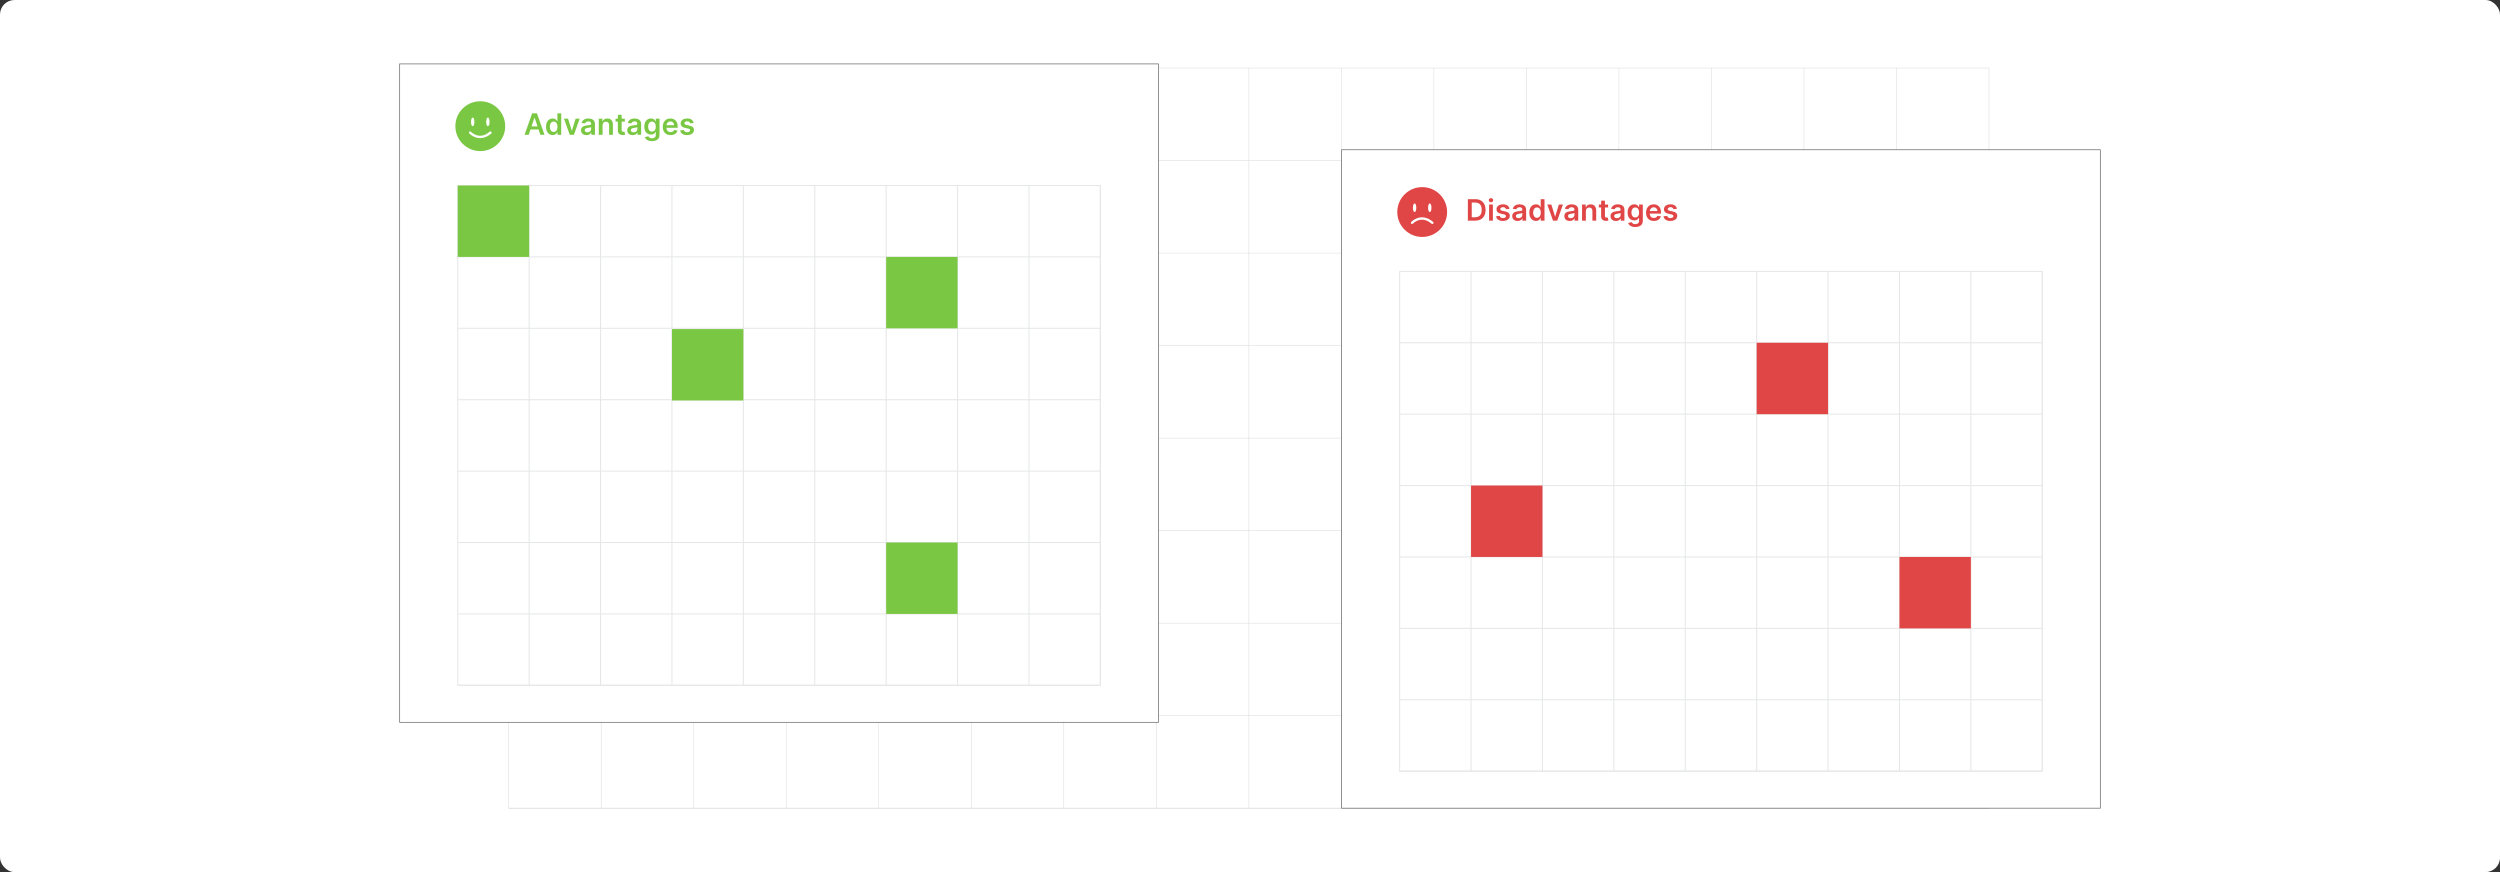 <?xml version="1.0" encoding="UTF-8"?><svg id="Layer_1" xmlns="http://www.w3.org/2000/svg" viewBox="0 0 860 300"><rect x="0" y="0" width="860" height="300" fill="#333333" stroke="none"/><rect y="0" width="860" height="300" rx="5" ry="5" fill="#fff" stroke-width="0"/><rect x="174.992" y="23.407" width="509.215" height="254.608" fill="none" stroke="#dbdcdd" stroke-miterlimit="10" stroke-width=".183"/><polyline points="684.207 278.014 652.379 278.014 620.552 278.014 588.724 278.014 556.897 278.014 525.069 278.014 493.254 278.014 461.427 278.014 429.599 278.014 397.772 278.014 365.944 278.014 334.117 278.014 302.289 278.014 270.462 278.014 238.647 278.014 206.819 278.014 174.992 278.014" fill="none" stroke="#dbdcdd" stroke-miterlimit="10" stroke-width=".183"/><line x1="174.988" y1="246.193" x2="684.206" y2="246.193" fill="none" stroke="#dbdcdd" stroke-miterlimit="10" stroke-width=".183"/><line x1="174.988" y1="214.367" x2="684.206" y2="214.367" fill="none" stroke="#dbdcdd" stroke-miterlimit="10" stroke-width=".183"/><line x1="174.988" y1="182.541" x2="684.206" y2="182.541" fill="none" stroke="#dbdcdd" stroke-miterlimit="10" stroke-width=".183"/><line x1="174.988" y1="150.714" x2="684.206" y2="150.714" fill="none" stroke="#dbdcdd" stroke-miterlimit="10" stroke-width=".183"/><line x1="174.988" y1="118.888" x2="684.206" y2="118.888" fill="none" stroke="#dbdcdd" stroke-miterlimit="10" stroke-width=".183"/><line x1="174.988" y1="87.062" x2="684.206" y2="87.062" fill="none" stroke="#dbdcdd" stroke-miterlimit="10" stroke-width=".183"/><line x1="174.988" y1="55.236" x2="684.206" y2="55.236" fill="none" stroke="#dbdcdd" stroke-miterlimit="10" stroke-width=".183"/><polyline points="652.379 278.014 652.379 246.187 652.379 214.372 652.379 182.544 652.379 150.717 652.379 118.889 652.379 87.062 652.379 55.234 652.379 23.407" fill="none" stroke="#dbdcdd" stroke-miterlimit="10" stroke-width=".183"/><polyline points="620.552 278.014 620.552 246.187 620.552 214.372 620.552 182.544 620.552 150.717 620.552 118.889 620.552 87.062 620.552 55.234 620.552 23.407" fill="none" stroke="#dbdcdd" stroke-miterlimit="10" stroke-width=".183"/><polyline points="588.724 278.014 588.724 246.187 588.724 214.372 588.724 182.544 588.724 150.717 588.724 118.889 588.724 87.062 588.724 55.234 588.724 23.407" fill="none" stroke="#dbdcdd" stroke-miterlimit="10" stroke-width=".183"/><polyline points="556.897 278.014 556.897 246.187 556.897 214.372 556.897 182.544 556.897 150.717 556.897 118.889 556.897 87.062 556.897 55.234 556.897 23.407" fill="none" stroke="#dbdcdd" stroke-miterlimit="10" stroke-width=".183"/><polyline points="525.069 278.014 525.069 246.187 525.069 214.372 525.069 182.544 525.069 150.717 525.069 118.889 525.069 87.062 525.069 55.234 525.069 23.407" fill="none" stroke="#dbdcdd" stroke-miterlimit="10" stroke-width=".183"/><polyline points="493.254 278.014 493.254 246.187 493.254 214.372 493.254 182.544 493.254 150.717 493.254 118.889 493.254 87.062 493.254 55.234 493.254 23.407" fill="none" stroke="#dbdcdd" stroke-miterlimit="10" stroke-width=".183"/><polyline points="461.427 278.014 461.427 246.187 461.427 214.372 461.427 182.544 461.427 150.717 461.427 118.889 461.427 87.062 461.427 55.234 461.427 23.407" fill="none" stroke="#dbdcdd" stroke-miterlimit="10" stroke-width=".183"/><polyline points="429.599 278.014 429.599 246.187 429.599 214.372 429.599 182.544 429.599 150.717 429.599 118.889 429.599 87.062 429.599 55.234 429.599 23.407" fill="none" stroke="#dbdcdd" stroke-miterlimit="10" stroke-width=".183"/><polyline points="397.772 278.014 397.772 246.187 397.772 214.372 397.772 182.544 397.772 150.717 397.772 118.889 397.772 87.062 397.772 55.234 397.772 23.407" fill="none" stroke="#dbdcdd" stroke-miterlimit="10" stroke-width=".183"/><polyline points="365.944 278.014 365.944 246.187 365.944 214.372 365.944 182.544 365.944 150.717 365.944 118.889 365.944 87.062 365.944 55.234 365.944 23.407" fill="none" stroke="#dbdcdd" stroke-miterlimit="10" stroke-width=".183"/><polyline points="334.117 278.014 334.117 246.187 334.117 214.372 334.117 182.544 334.117 150.717 334.117 118.889 334.117 87.062 334.117 55.234 334.117 23.407" fill="none" stroke="#dbdcdd" stroke-miterlimit="10" stroke-width=".183"/><polyline points="302.289 278.014 302.289 246.187 302.289 214.372 302.289 182.544 302.289 150.717 302.289 118.889 302.289 87.062 302.289 55.234 302.289 23.407" fill="none" stroke="#dbdcdd" stroke-miterlimit="10" stroke-width=".183"/><polyline points="270.462 278.014 270.462 246.187 270.462 214.372 270.462 182.544 270.462 150.717 270.462 118.889 270.462 87.062 270.462 55.234 270.462 23.407" fill="none" stroke="#dbdcdd" stroke-miterlimit="10" stroke-width=".183"/><polyline points="238.647 278.014 238.647 246.187 238.647 214.372 238.647 182.544 238.647 150.717 238.647 118.889 238.647 87.062 238.647 55.234 238.647 23.407" fill="none" stroke="#dbdcdd" stroke-miterlimit="10" stroke-width=".183"/><polyline points="206.819 278.014 206.819 246.187 206.819 214.372 206.819 182.544 206.819 150.717 206.819 118.889 206.819 87.062 206.819 55.234 206.819 23.407" fill="none" stroke="#dbdcdd" stroke-miterlimit="10" stroke-width=".183"/><rect x="137.491" y="21.985" width="261.003" height="226.495" fill="#fff" stroke="#666" stroke-miterlimit="10" stroke-width=".245"/><circle cx="165.22" cy="43.403" r="8.572" fill="#7ac743" stroke-width="0"/><ellipse cx="162.613" cy="41.927" rx=".579" ry="1.483" fill="#fff" stroke-width="0"/><ellipse cx="167.828" cy="41.927" rx=".579" ry="1.483" fill="#fff" stroke-width="0"/><path d="M161.735,45.627s3.062,3.334,6.969,0" fill="none" stroke="#fff" stroke-linecap="round" stroke-miterlimit="10" stroke-width=".82"/><path d="M181.88,46.368h-1.428l2.601-7.387h1.651l2.604,7.387h-1.429l-1.973-5.872h-.058l-1.97,5.872ZM181.927,43.471h3.896v1.075h-3.896v-1.075Z" fill="#7ac743" stroke-width="0"/><path d="M190.107,46.466c-.435,0-.824-.112-1.168-.336-.345-.224-.616-.548-.815-.974-.2-.426-.3-.942-.3-1.551,0-.615.102-1.136.305-1.56.203-.424.478-.745.824-.963.347-.218.732-.326,1.158-.326.324,0,.592.055.801.164s.375.24.498.394c.122.152.217.296.284.431h.055v-2.763h1.309v7.387h-1.283v-.873h-.08c-.067.135-.164.277-.292.428-.127.15-.296.278-.505.384-.209.106-.473.159-.79.159ZM190.471,45.394c.276,0,.513-.075.707-.226.195-.15.343-.36.443-.63.102-.269.152-.583.152-.941,0-.357-.051-.669-.15-.934s-.246-.47-.44-.617c-.194-.146-.432-.22-.713-.22-.291,0-.533.076-.729.228-.194.151-.341.36-.44.627-.099.268-.148.572-.148.916,0,.347.05.655.149.926.101.271.248.483.444.639.195.154.436.232.723.232Z" fill="#7ac743" stroke-width="0"/><path d="M199.402,40.828l-1.973,5.54h-1.442l-1.974-5.54h1.393l1.273,4.115h.058l1.276-4.115h1.389Z" fill="#7ac743" stroke-width="0"/><path d="M201.735,46.479c-.351,0-.666-.062-.946-.189-.28-.127-.501-.314-.664-.561-.162-.247-.243-.553-.243-.916,0-.312.058-.571.173-.775.116-.204.273-.368.473-.49.2-.123.425-.216.677-.279.251-.065.512-.11.78-.14.325-.033.588-.065.79-.092s.35-.07.442-.13c.092-.059.139-.15.139-.275v-.022c0-.272-.081-.481-.242-.631s-.393-.224-.695-.224c-.32,0-.573.07-.76.209-.186.14-.311.305-.377.494l-1.219-.173c.096-.337.255-.618.476-.846.222-.228.492-.398.811-.513.32-.113.674-.171,1.06-.171.267,0,.532.031.797.094s.507.165.726.309c.219.143.395.337.528.582.133.246.2.552.2.92v3.708h-1.255v-.761h-.044c-.079.153-.19.297-.333.431-.144.134-.322.24-.538.321-.215.08-.467.12-.756.12ZM202.075,45.52c.262,0,.489-.053.682-.157s.341-.243.445-.416.156-.362.156-.566v-.653c-.04.034-.109.065-.207.094-.098.029-.206.055-.326.076s-.239.041-.357.058c-.117.017-.22.031-.307.043-.194.027-.369.07-.522.13-.154.06-.275.144-.364.251-.089.107-.134.245-.134.413,0,.24.088.422.264.545.175.122.398.184.671.184Z" fill="#7ac743" stroke-width="0"/><path d="M207.283,43.122v3.246h-1.306v-5.54h1.248v.941h.065c.128-.31.332-.557.611-.739.28-.183.627-.274,1.041-.274.382,0,.716.082,1.001.245.285.164.506.4.663.711.158.31.235.686.233,1.129v3.527h-1.306v-3.325c0-.37-.096-.66-.287-.869-.191-.21-.455-.315-.792-.315-.229,0-.431.05-.607.15-.177.1-.315.243-.415.431s-.149.415-.149.682Z" fill="#7ac743" stroke-width="0"/><path d="M214.936,40.828v1.01h-3.185v-1.01h3.185ZM212.538,39.501h1.306v5.201c0,.175.026.31.081.401.054.093.125.156.215.19.089.034.188.051.295.051.082,0,.157-.006.226-.018.068-.013.121-.023.157-.033l.22,1.022c-.069.023-.169.05-.297.079-.129.028-.286.046-.471.051-.327.009-.622-.041-.884-.15-.263-.109-.47-.279-.622-.51-.153-.231-.229-.519-.226-.866v-5.417Z" fill="#7ac743" stroke-width="0"/><path d="M217.623,46.479c-.351,0-.666-.062-.946-.189-.28-.127-.501-.314-.664-.561-.162-.247-.243-.553-.243-.916,0-.312.058-.571.173-.775.116-.204.273-.368.473-.49.2-.123.425-.216.677-.279.251-.065.512-.11.78-.14.325-.033.588-.065.79-.092s.35-.07.442-.13c.092-.059.139-.15.139-.275v-.022c0-.272-.081-.481-.242-.631s-.393-.224-.695-.224c-.32,0-.573.07-.76.209-.186.14-.311.305-.377.494l-1.219-.173c.096-.337.255-.618.476-.846.222-.228.492-.398.811-.513.32-.113.674-.171,1.06-.171.267,0,.532.031.797.094s.507.165.726.309c.219.143.395.337.528.582.133.246.2.552.2.92v3.708h-1.255v-.761h-.044c-.079.153-.19.297-.333.431-.144.134-.322.24-.538.321-.215.08-.467.12-.756.12ZM217.963,45.52c.262,0,.489-.053.682-.157s.341-.243.445-.416.156-.362.156-.566v-.653c-.04.034-.109.065-.207.094-.098.029-.206.055-.326.076s-.239.041-.357.058c-.117.017-.22.031-.307.043-.194.027-.369.07-.522.13-.154.06-.275.144-.364.251-.089.107-.134.245-.134.413,0,.24.088.422.264.545.175.122.398.184.671.184Z" fill="#7ac743" stroke-width="0"/><path d="M224.274,48.561c-.469,0-.871-.064-1.208-.19-.337-.127-.607-.296-.811-.507-.204-.212-.347-.446-.426-.703l1.176-.285c.053.108.13.216.231.322.102.107.238.196.41.268.172.07.389.106.65.106.37,0,.677-.09.92-.27.243-.179.364-.473.364-.882v-1.049h-.065c-.067.135-.166.273-.294.414-.129.143-.299.262-.509.357-.211.097-.475.144-.792.144-.426,0-.81-.101-1.156-.302-.345-.2-.619-.501-.822-.901s-.305-.902-.305-1.506c0-.608.102-1.122.305-1.542s.478-.738.824-.956c.347-.218.732-.326,1.158-.326.324,0,.592.055.803.164.21.109.378.24.503.394.125.152.22.296.285.431h.072v-.916h1.287v5.63c0,.474-.113.866-.339,1.176-.227.31-.535.543-.927.696-.393.154-.837.231-1.335.231ZM224.285,45.264c.276,0,.513-.067.707-.202.195-.135.343-.328.443-.581.102-.252.152-.555.152-.908,0-.349-.051-.654-.15-.917-.1-.262-.246-.466-.44-.611-.194-.145-.432-.218-.713-.218-.291,0-.533.076-.729.228-.194.151-.341.358-.44.622-.099.263-.148.561-.148.896,0,.339.05.635.149.889.101.254.248.451.444.592.195.141.436.211.723.211Z" fill="#7ac743" stroke-width="0"/><path d="M230.669,46.476c-.555,0-1.034-.116-1.437-.349-.403-.231-.713-.561-.929-.988-.217-.427-.325-.93-.325-1.509,0-.57.109-1.071.326-1.503.218-.432.522-.768.915-1.01.392-.241.853-.362,1.381-.362.342,0,.664.055.969.164.304.109.573.278.808.507s.419.519.554.871.202.771.202,1.257v.4h-4.541v-.88h3.289c-.002-.25-.056-.473-.162-.669-.105-.196-.253-.351-.441-.464s-.408-.169-.658-.169c-.268,0-.502.064-.703.192-.202.129-.359.297-.471.505-.112.208-.169.436-.172.684v.769c0,.322.059.598.177.828.118.23.282.404.494.526.212.121.459.182.743.182.19,0,.362-.026.516-.081.154-.054.287-.134.4-.239.113-.106.198-.237.256-.394l1.22.137c-.077.322-.224.604-.439.843s-.49.424-.824.556c-.334.131-.717.196-1.147.196Z" fill="#7ac743" stroke-width="0"/><path d="M238.615,42.292l-1.19.13c-.034-.12-.092-.232-.175-.339-.083-.105-.194-.191-.334-.256s-.31-.098-.512-.098c-.273,0-.5.06-.684.177-.185.118-.275.271-.273.458-.003.161.057.292.179.394.121.101.322.184.604.249l.945.202c.524.112.914.292,1.171.537.256.245.385.566.388.963-.003.349-.104.656-.305.922-.201.266-.479.473-.835.622-.356.148-.765.224-1.227.224-.679,0-1.225-.143-1.638-.428-.414-.285-.66-.682-.739-1.192l1.273-.122c.058.25.18.439.367.566.188.127.432.191.732.191.31,0,.56-.065.748-.191.19-.128.283-.285.283-.473,0-.159-.06-.29-.182-.394s-.31-.183-.565-.237l-.945-.199c-.531-.11-.925-.297-1.18-.56s-.381-.597-.378-1.001c-.003-.341.091-.638.279-.889.189-.252.452-.446.79-.585.338-.138.728-.207,1.17-.207.649,0,1.161.139,1.535.415s.606.65.694,1.121Z" fill="#7ac743" stroke-width="0"/><rect x="157.459" y="63.825" width="221.069" height="171.912" fill="none" stroke="#e6e7e8" stroke-miterlimit="10" stroke-width=".361"/><polyline points="157.459 235.737 182.022 235.737 206.585 235.737 231.148 235.737 255.711 235.737 280.275 235.737 304.838 235.737 329.401 235.737 353.964 235.737 378.527 235.737" fill="none" stroke="#e6e7e8" stroke-miterlimit="10" stroke-width=".361"/><polyline points="157.459 211.189 182.022 211.189 206.585 211.189 231.148 211.189 255.711 211.189 280.275 211.189 304.838 211.189 329.401 211.189 353.964 211.189 378.527 211.189" fill="none" stroke="#e6e7e8" stroke-miterlimit="10" stroke-width=".361"/><polyline points="157.459 186.626 182.022 186.626 206.585 186.626 231.148 186.626 255.711 186.626 280.275 186.626 304.838 186.626 329.401 186.626 353.964 186.626 378.527 186.626" fill="none" stroke="#e6e7e8" stroke-miterlimit="10" stroke-width=".361"/><polyline points="157.459 162.063 182.022 162.063 206.585 162.063 231.148 162.063 255.711 162.063 280.275 162.063 304.838 162.063 329.401 162.063 353.964 162.063 378.527 162.063" fill="none" stroke="#e6e7e8" stroke-miterlimit="10" stroke-width=".361"/><polyline points="378.527 137.499 353.964 137.499 329.401 137.499 304.838 137.499 280.275 137.499 255.711 137.499 231.148 137.499 206.585 137.499 182.022 137.499 157.459 137.499" fill="none" stroke="#e6e7e8" stroke-miterlimit="10" stroke-width=".361"/><polyline points="157.459 112.936 182.022 112.936 206.585 112.936 231.148 112.936 255.711 112.936 280.275 112.936 304.838 112.936 329.401 112.936 353.964 112.936 378.527 112.936" fill="none" stroke="#e6e7e8" stroke-miterlimit="10" stroke-width=".361"/><polyline points="157.459 88.373 182.022 88.373 206.585 88.373 231.148 88.373 255.711 88.373 280.275 88.373 304.838 88.373 329.401 88.373 353.964 88.373 378.527 88.373" fill="none" stroke="#e6e7e8" stroke-miterlimit="10" stroke-width=".361"/><polyline points="378.527 235.737 378.527 211.189 378.527 211.174 378.527 186.626 378.527 186.611 378.527 162.063 378.527 162.048 378.527 137.499 378.527 137.484 378.527 112.936 378.527 112.921 378.527 88.388 378.527 88.373 378.527 63.825" fill="none" stroke="#e6e7e8" stroke-miterlimit="10" stroke-width=".361"/><polyline points="353.969 235.74 353.969 211.176 353.969 186.613 353.969 162.049 353.969 137.486 353.969 112.923 353.969 88.381 353.969 63.818" fill="none" stroke="#e6e7e8" stroke-miterlimit="10" stroke-width=".361"/><polyline points="329.405 235.74 329.405 211.176 329.405 186.613 329.405 162.049 329.405 137.486 329.405 112.923 329.405 88.381 329.405 63.818" fill="none" stroke="#e6e7e8" stroke-miterlimit="10" stroke-width=".361"/><polyline points="304.842 235.74 304.842 211.176 304.842 186.613 304.842 162.049 304.842 137.486 304.842 112.923 304.842 88.381 304.842 63.818" fill="none" stroke="#e6e7e8" stroke-miterlimit="10" stroke-width=".361"/><polyline points="280.278 235.74 280.278 211.176 280.278 186.613 280.278 162.049 280.278 137.486 280.278 112.923 280.278 88.381 280.278 63.818" fill="none" stroke="#e6e7e8" stroke-miterlimit="10" stroke-width=".361"/><polyline points="255.715 235.74 255.715 211.176 255.715 186.613 255.715 162.049 255.715 137.486 255.715 112.923 255.715 88.381 255.715 63.818" fill="none" stroke="#e6e7e8" stroke-miterlimit="10" stroke-width=".361"/><polyline points="231.151 235.74 231.151 211.176 231.151 186.613 231.151 162.049 231.151 137.486 231.151 112.923 231.151 88.381 231.151 63.818" fill="none" stroke="#e6e7e8" stroke-miterlimit="10" stroke-width=".361"/><polyline points="206.588 235.74 206.588 211.176 206.588 186.613 206.588 162.049 206.588 137.486 206.588 112.923 206.588 88.381 206.588 63.818" fill="none" stroke="#e6e7e8" stroke-miterlimit="10" stroke-width=".361"/><polyline points="182.024 235.74 182.024 211.176 182.024 186.613 182.024 162.049 182.024 137.486 182.024 112.923 182.024 88.381 182.024 63.818" fill="none" stroke="#e6e7e8" stroke-miterlimit="10" stroke-width=".361"/><rect x="157.459" y="63.825" width="24.566" height="24.556" fill="#7ac743" stroke-width="0"/><rect x="231.151" y="113.205" width="24.564" height="24.564" fill="#7ac743" stroke-width="0"/><rect x="304.842" y="88.381" width="24.564" height="24.564" fill="#7ac743" stroke-width="0"/><rect x="304.842" y="186.626" width="24.564" height="24.564" fill="#7ac743" stroke-width="0"/><rect x="461.505" y="51.52" width="261.003" height="226.495" fill="#fff" stroke="#666" stroke-miterlimit="10" stroke-width=".245"/><circle cx="489.234" cy="72.938" r="8.572" fill="#e04646" stroke-width="0"/><ellipse cx="486.627" cy="71.462" rx=".579" ry="1.483" fill="#fff" stroke-width="0"/><ellipse cx="491.842" cy="71.462" rx=".579" ry="1.483" fill="#fff" stroke-width="0"/><path d="M485.75,76.644s3.062-3.334,6.969,0" fill="none" stroke="#fff" stroke-linecap="round" stroke-miterlimit="10" stroke-width=".82"/><path d="M507.448,75.902h-2.503v-7.387h2.554c.733,0,1.364.147,1.892.441.528.295.934.718,1.218,1.269.283.55.426,1.209.426,1.977,0,.769-.143,1.431-.428,1.983s-.695.978-1.23,1.273c-.534.296-1.177.443-1.928.443ZM506.283,74.744h1.101c.515,0,.943-.094,1.287-.283.344-.189.603-.471.775-.847.174-.377.26-.848.26-1.412,0-.565-.086-1.035-.26-1.409-.173-.374-.428-.653-.766-.84s-.757-.28-1.258-.28h-1.14v5.071Z" fill="#e04646" stroke-width="0"/><path d="M512.901,69.576c-.207,0-.385-.069-.533-.208-.149-.138-.224-.305-.224-.499,0-.197.074-.365.224-.503.148-.139.326-.208.533-.208.209,0,.388.069.536.208.147.138.222.306.222.503,0,.194-.074.361-.222.499-.148.139-.327.208-.536.208ZM512.245,75.902v-5.54h1.306v5.54h-1.306Z" fill="#e04646" stroke-width="0"/><path d="M519.271,71.826l-1.19.13c-.034-.12-.092-.232-.175-.339-.083-.105-.194-.191-.334-.256s-.31-.098-.512-.098c-.273,0-.5.06-.684.177-.185.118-.275.271-.273.458-.003.161.057.292.179.394.121.101.322.184.604.249l.945.202c.524.112.914.292,1.171.537.256.245.385.566.388.963-.003.349-.104.656-.305.922-.201.266-.479.473-.835.622-.356.148-.765.224-1.227.224-.679,0-1.225-.143-1.638-.428-.414-.285-.66-.682-.739-1.192l1.273-.122c.058.25.18.439.367.566.188.127.432.191.732.191.31,0,.56-.065.748-.191.19-.128.283-.285.283-.473,0-.159-.06-.29-.182-.394s-.31-.183-.565-.237l-.945-.199c-.531-.11-.925-.297-1.18-.56s-.381-.597-.378-1.001c-.003-.341.091-.638.279-.889.189-.252.452-.446.79-.585.338-.138.728-.207,1.17-.207.649,0,1.161.139,1.535.415s.606.65.694,1.121Z" fill="#e04646" stroke-width="0"/><path d="M522.062,76.013c-.351,0-.666-.062-.946-.189-.28-.127-.501-.314-.664-.561-.162-.247-.243-.553-.243-.916,0-.312.058-.571.173-.775.116-.204.273-.368.473-.49.2-.123.425-.216.677-.279.251-.065.512-.11.78-.14.325-.033.588-.065.79-.092s.35-.07.442-.13c.092-.059.139-.15.139-.275v-.022c0-.272-.081-.481-.242-.631s-.393-.224-.695-.224c-.32,0-.573.07-.76.209-.186.14-.311.305-.377.494l-1.219-.173c.096-.337.255-.618.476-.846.222-.228.492-.398.811-.513.32-.113.674-.171,1.06-.171.267,0,.532.031.797.094s.507.165.726.309c.219.143.395.337.528.582.133.246.2.552.2.92v3.708h-1.255v-.761h-.044c-.079.153-.19.297-.333.431-.144.134-.322.24-.538.321-.215.08-.467.12-.756.12ZM522.402,75.054c.262,0,.489-.053.682-.157s.341-.243.445-.416.156-.362.156-.566v-.653c-.04.034-.109.065-.207.094-.098.029-.206.055-.326.076s-.239.041-.357.058c-.117.017-.22.031-.307.043-.194.027-.369.07-.522.13-.154.06-.275.144-.364.251-.089.107-.134.245-.134.413,0,.24.088.422.264.545.175.122.398.184.671.184Z" fill="#e04646" stroke-width="0"/><path d="M528.36,76c-.435,0-.824-.112-1.168-.336-.345-.224-.616-.548-.815-.974-.2-.426-.3-.942-.3-1.551,0-.615.102-1.136.305-1.56.203-.424.478-.745.824-.963.347-.218.732-.326,1.158-.326.324,0,.592.055.801.164s.375.24.498.394c.122.152.217.296.284.431h.055v-2.763h1.309v7.387h-1.283v-.873h-.08c-.067.135-.164.277-.292.428-.127.15-.296.278-.505.384-.209.106-.473.159-.79.159ZM528.724,74.928c.276,0,.513-.075.707-.226.195-.15.343-.36.443-.63.102-.269.152-.583.152-.941,0-.357-.051-.669-.15-.934s-.246-.47-.44-.617c-.194-.146-.432-.22-.713-.22-.291,0-.533.076-.729.228-.194.151-.341.36-.44.627-.099.268-.148.572-.148.916,0,.347.05.655.149.926.101.271.248.483.444.639.195.154.436.232.723.232Z" fill="#e04646" stroke-width="0"/><path d="M537.655,70.362l-1.973,5.54h-1.442l-1.974-5.54h1.393l1.273,4.115h.058l1.276-4.115h1.389Z" fill="#e04646" stroke-width="0"/><path d="M539.988,76.013c-.351,0-.666-.062-.946-.189-.28-.127-.501-.314-.664-.561-.162-.247-.243-.553-.243-.916,0-.312.058-.571.173-.775.116-.204.273-.368.473-.49.2-.123.425-.216.677-.279.251-.065.512-.11.78-.14.325-.033.588-.065.79-.092s.35-.07.442-.13c.092-.059.139-.15.139-.275v-.022c0-.272-.081-.481-.242-.631s-.393-.224-.695-.224c-.32,0-.573.07-.76.209-.186.14-.311.305-.377.494l-1.219-.173c.096-.337.255-.618.476-.846.222-.228.492-.398.811-.513.32-.113.674-.171,1.06-.171.267,0,.532.031.797.094s.507.165.726.309c.219.143.395.337.528.582.133.246.2.552.2.92v3.708h-1.255v-.761h-.044c-.079.153-.19.297-.333.431-.144.134-.322.24-.538.321-.215.08-.467.12-.756.12ZM540.328,75.054c.262,0,.489-.053.682-.157s.341-.243.445-.416.156-.362.156-.566v-.653c-.04.034-.109.065-.207.094-.098.029-.206.055-.326.076s-.239.041-.357.058c-.117.017-.22.031-.307.043-.194.027-.369.07-.522.13-.154.06-.275.144-.364.251-.089.107-.134.245-.134.413,0,.24.088.422.264.545.175.122.398.184.671.184Z" fill="#e04646" stroke-width="0"/><path d="M545.536,72.656v3.246h-1.306v-5.54h1.248v.941h.065c.128-.31.332-.557.611-.739.28-.183.627-.274,1.041-.274.382,0,.716.082,1.001.245.285.164.506.4.663.711.158.31.235.686.233,1.129v3.527h-1.306v-3.325c0-.37-.096-.66-.287-.869-.191-.21-.455-.315-.792-.315-.229,0-.431.05-.607.15-.177.1-.315.243-.415.431s-.149.415-.149.682Z" fill="#e04646" stroke-width="0"/><path d="M553.19,70.362v1.01h-3.185v-1.01h3.185ZM550.792,69.035h1.306v5.201c0,.175.026.31.081.401.054.093.125.156.215.19.089.034.188.051.295.051.082,0,.157-.006.226-.018.068-.013.121-.023.157-.033l.22,1.022c-.069.023-.169.05-.297.079-.129.028-.286.046-.471.051-.327.009-.622-.041-.884-.15-.263-.109-.47-.279-.622-.51-.153-.231-.229-.519-.226-.866v-5.417Z" fill="#e04646" stroke-width="0"/><path d="M555.877,76.013c-.351,0-.666-.062-.946-.189-.28-.127-.501-.314-.664-.561-.162-.247-.243-.553-.243-.916,0-.312.058-.571.173-.775.116-.204.273-.368.473-.49.2-.123.425-.216.677-.279.251-.065.512-.11.78-.14.325-.033.588-.065.79-.092s.35-.07.442-.13c.092-.059.139-.15.139-.275v-.022c0-.272-.081-.481-.242-.631s-.393-.224-.695-.224c-.32,0-.573.07-.76.209-.186.14-.311.305-.377.494l-1.219-.173c.096-.337.255-.618.476-.846.222-.228.492-.398.811-.513.32-.113.674-.171,1.06-.171.267,0,.532.031.797.094s.507.165.726.309c.219.143.395.337.528.582.133.246.2.552.2.92v3.708h-1.255v-.761h-.044c-.079.153-.19.297-.333.431-.144.134-.322.24-.538.321-.215.08-.467.12-.756.12ZM556.217,75.054c.262,0,.489-.053.682-.157s.341-.243.445-.416.156-.362.156-.566v-.653c-.04.034-.109.065-.207.094-.098.029-.206.055-.326.076s-.239.041-.357.058c-.117.017-.22.031-.307.043-.194.027-.369.07-.522.13-.154.06-.275.144-.364.251-.089.107-.134.245-.134.413,0,.24.088.422.264.545.175.122.398.184.671.184Z" fill="#e04646" stroke-width="0"/><path d="M562.528,78.095c-.469,0-.871-.064-1.208-.19-.337-.127-.607-.296-.811-.507-.204-.212-.347-.446-.426-.703l1.176-.285c.053.108.13.216.231.322.102.107.238.196.41.268.172.07.389.106.65.106.37,0,.677-.09.92-.27.243-.179.364-.473.364-.882v-1.049h-.065c-.067.135-.166.273-.294.414-.129.143-.299.262-.509.357-.211.097-.475.144-.792.144-.426,0-.81-.101-1.156-.302-.345-.2-.619-.501-.822-.901s-.305-.902-.305-1.506c0-.608.102-1.122.305-1.542s.478-.738.824-.956c.347-.218.732-.326,1.158-.326.324,0,.592.055.803.164.21.109.378.24.503.394.125.152.22.296.285.431h.072v-.916h1.287v5.63c0,.474-.113.866-.339,1.176-.227.31-.535.543-.927.696-.393.154-.837.231-1.335.231ZM562.539,74.799c.276,0,.513-.067.707-.202.195-.135.343-.328.443-.581.102-.252.152-.555.152-.908,0-.349-.051-.654-.15-.917-.1-.262-.246-.466-.44-.611-.194-.145-.432-.218-.713-.218-.291,0-.533.076-.729.228-.194.151-.341.358-.44.622-.099.263-.148.561-.148.896,0,.339.05.635.149.889.101.254.248.451.444.592.195.141.436.211.723.211Z" fill="#e04646" stroke-width="0"/><path d="M568.923,76.01c-.555,0-1.034-.116-1.437-.349-.403-.231-.713-.561-.929-.988-.217-.427-.325-.93-.325-1.509,0-.57.109-1.071.326-1.503.218-.432.522-.768.915-1.01.392-.241.853-.362,1.381-.362.342,0,.664.055.969.164.304.109.573.278.808.507s.419.519.554.871.202.771.202,1.257v.4h-4.541v-.88h3.289c-.002-.25-.056-.473-.162-.669-.105-.196-.253-.351-.441-.464s-.408-.169-.658-.169c-.268,0-.502.064-.703.192-.202.129-.359.297-.471.505-.112.208-.169.436-.172.684v.769c0,.322.059.598.177.828.118.23.282.404.494.526.212.121.459.182.743.182.19,0,.362-.026.516-.081.154-.054.287-.134.4-.239.113-.106.198-.237.256-.394l1.22.137c-.077.322-.224.604-.439.843s-.49.424-.824.556c-.334.131-.717.196-1.147.196Z" fill="#e04646" stroke-width="0"/><path d="M576.869,71.826l-1.19.13c-.034-.12-.092-.232-.175-.339-.083-.105-.194-.191-.334-.256s-.31-.098-.512-.098c-.273,0-.5.06-.684.177-.185.118-.275.271-.273.458-.003.161.057.292.179.394.121.101.322.184.604.249l.945.202c.524.112.914.292,1.171.537.256.245.385.566.388.963-.003.349-.104.656-.305.922-.201.266-.479.473-.835.622-.356.148-.765.224-1.227.224-.679,0-1.225-.143-1.638-.428-.414-.285-.66-.682-.739-1.192l1.273-.122c.058.25.18.439.367.566.188.127.432.191.732.191.31,0,.56-.065.748-.191.19-.128.283-.285.283-.473,0-.159-.06-.29-.182-.394s-.31-.183-.565-.237l-.945-.199c-.531-.11-.925-.297-1.18-.56s-.381-.597-.378-1.001c-.003-.341.091-.638.279-.889.189-.252.452-.446.79-.585.338-.138.728-.207,1.17-.207.649,0,1.161.139,1.535.415s.606.65.694,1.121Z" fill="#e04646" stroke-width="0"/><rect x="481.473" y="93.359" width="221.069" height="171.912" fill="none" stroke="#e6e7e8" stroke-miterlimit="10" stroke-width=".361"/><polyline points="481.473 265.272 506.036 265.272 530.599 265.272 555.162 265.272 579.725 265.272 604.289 265.272 628.852 265.272 653.415 265.272 677.978 265.272 702.541 265.272" fill="none" stroke="#e6e7e8" stroke-miterlimit="10" stroke-width=".361"/><polyline points="481.473 240.723 506.036 240.723 530.599 240.723 555.162 240.723 579.725 240.723 604.289 240.723 628.852 240.723 653.415 240.723 677.978 240.723 702.541 240.723" fill="none" stroke="#e6e7e8" stroke-miterlimit="10" stroke-width=".361"/><polyline points="481.473 216.16 506.036 216.16 530.599 216.16 555.162 216.16 579.725 216.16 604.289 216.16 628.852 216.16 653.415 216.16 677.978 216.16 702.541 216.16" fill="none" stroke="#e6e7e8" stroke-miterlimit="10" stroke-width=".361"/><polyline points="481.473 191.597 506.036 191.597 530.599 191.597 555.162 191.597 579.725 191.597 604.289 191.597 628.852 191.597 653.415 191.597 677.978 191.597 702.541 191.597" fill="none" stroke="#e6e7e8" stroke-miterlimit="10" stroke-width=".361"/><polyline points="702.541 167.034 677.978 167.034 653.415 167.034 628.852 167.034 604.289 167.034 579.725 167.034 555.162 167.034 530.599 167.034 506.036 167.034 481.473 167.034" fill="none" stroke="#e6e7e8" stroke-miterlimit="10" stroke-width=".361"/><polyline points="481.473 142.471 506.036 142.471 530.599 142.471 555.162 142.471 579.725 142.471 604.289 142.471 628.852 142.471 653.415 142.471 677.978 142.471 702.541 142.471" fill="none" stroke="#e6e7e8" stroke-miterlimit="10" stroke-width=".361"/><polyline points="481.473 117.907 506.036 117.907 530.599 117.907 555.162 117.907 579.725 117.907 604.289 117.907 628.852 117.907 653.415 117.907 677.978 117.907 702.541 117.907" fill="none" stroke="#e6e7e8" stroke-miterlimit="10" stroke-width=".361"/><polyline points="702.541 265.272 702.541 240.723 702.541 240.708 702.541 216.16 702.541 216.145 702.541 191.597 702.541 191.582 702.541 167.034 702.541 167.019 702.541 142.471 702.541 142.456 702.541 117.922 702.541 117.907 702.541 93.359" fill="none" stroke="#e6e7e8" stroke-miterlimit="10" stroke-width=".361"/><polyline points="677.983 265.274 677.983 240.711 677.983 216.147 677.983 191.584 677.983 167.02 677.983 142.457 677.983 117.916 677.983 93.352" fill="none" stroke="#e6e7e8" stroke-miterlimit="10" stroke-width=".361"/><polyline points="653.419 265.274 653.419 240.711 653.419 216.147 653.419 191.584 653.419 167.02 653.419 142.457 653.419 117.916 653.419 93.352" fill="none" stroke="#e6e7e8" stroke-miterlimit="10" stroke-width=".361"/><polyline points="628.856 265.274 628.856 240.711 628.856 216.147 628.856 191.584 628.856 167.02 628.856 142.457 628.856 117.916 628.856 93.352" fill="none" stroke="#e6e7e8" stroke-miterlimit="10" stroke-width=".361"/><polyline points="604.292 265.274 604.292 240.711 604.292 216.147 604.292 191.584 604.292 167.02 604.292 142.457 604.292 117.916 604.292 93.352" fill="none" stroke="#e6e7e8" stroke-miterlimit="10" stroke-width=".361"/><polyline points="579.729 265.274 579.729 240.711 579.729 216.147 579.729 191.584 579.729 167.02 579.729 142.457 579.729 117.916 579.729 93.352" fill="none" stroke="#e6e7e8" stroke-miterlimit="10" stroke-width=".361"/><polyline points="555.165 265.274 555.165 240.711 555.165 216.147 555.165 191.584 555.165 167.02 555.165 142.457 555.165 117.916 555.165 93.352" fill="none" stroke="#e6e7e8" stroke-miterlimit="10" stroke-width=".361"/><polyline points="530.602 265.274 530.602 240.711 530.602 216.147 530.602 191.584 530.602 167.02 530.602 142.457 530.602 117.916 530.602 93.352" fill="none" stroke="#e6e7e8" stroke-miterlimit="10" stroke-width=".361"/><polyline points="506.038 265.274 506.038 240.711 506.038 216.147 506.038 191.584 506.038 167.02 506.038 142.457 506.038 117.916 506.038 93.352" fill="none" stroke="#e6e7e8" stroke-miterlimit="10" stroke-width=".361"/><rect x="506.038" y="167.031" width="24.564" height="24.564" fill="#e04646" stroke-width="0"/><rect x="604.292" y="117.916" width="24.564" height="24.564" fill="#e04646" stroke-width="0"/><rect x="653.419" y="191.597" width="24.564" height="24.564" fill="#e04646" stroke-width="0"/></svg>